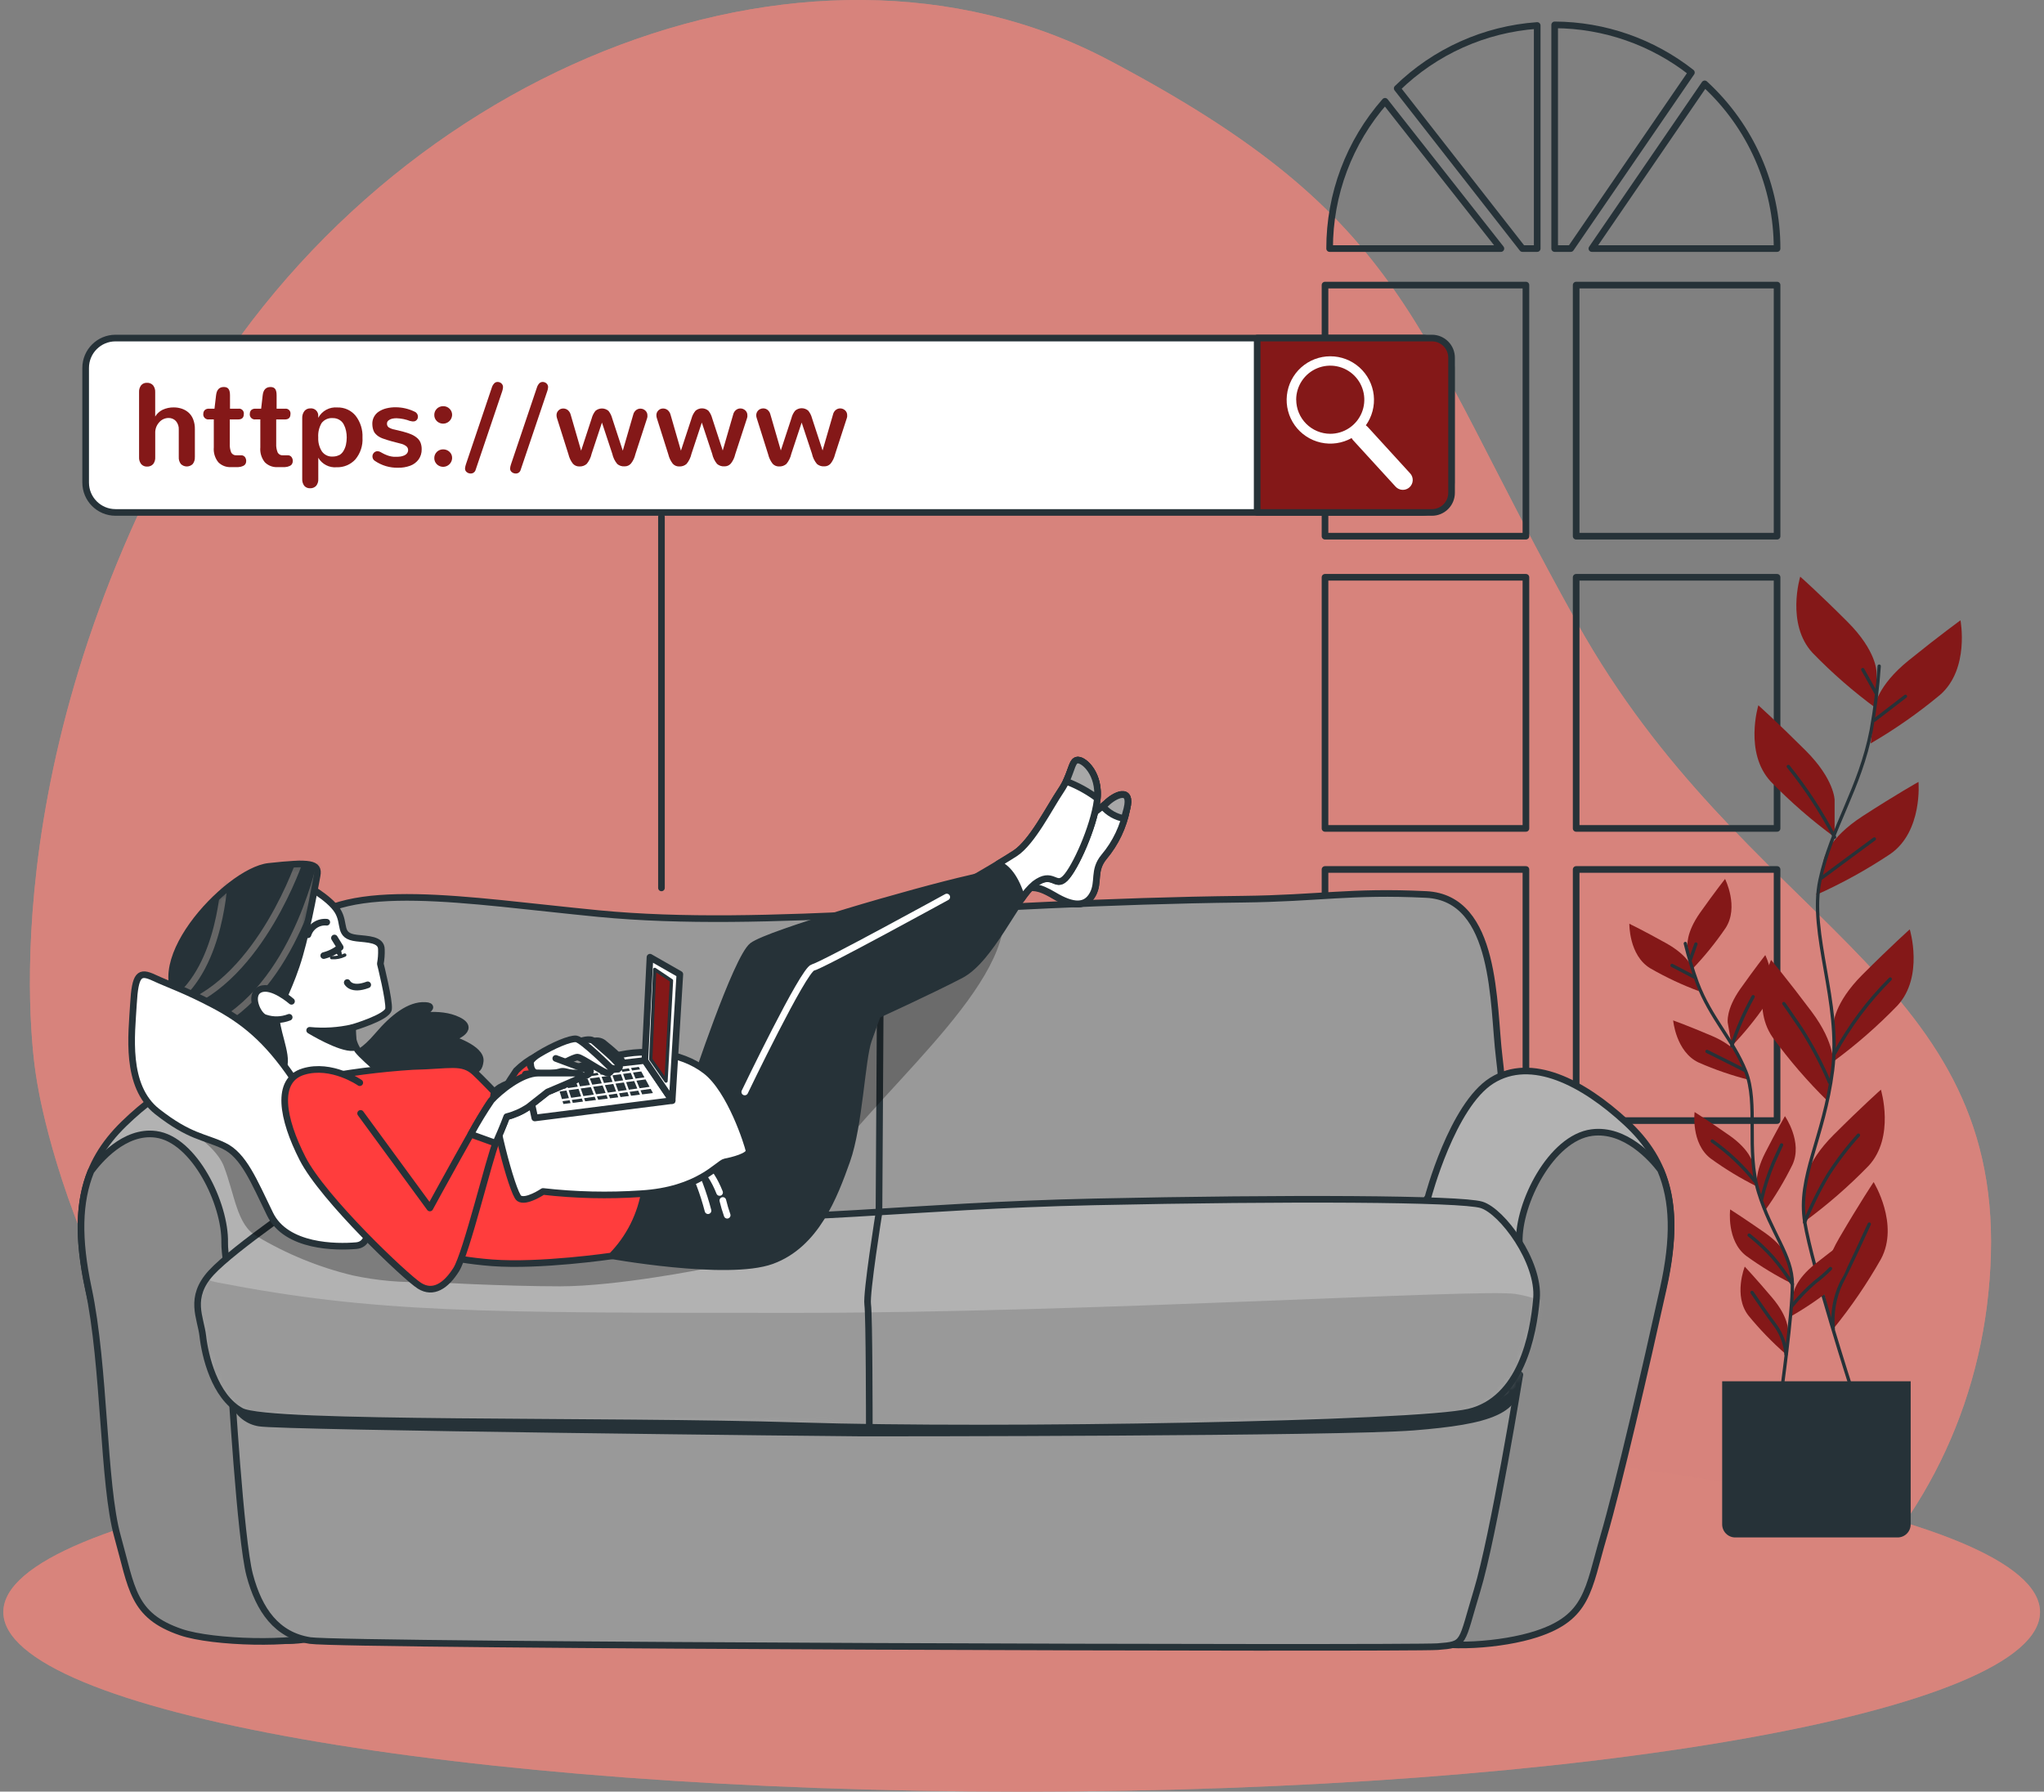 <svg width="308" height="270" viewBox="0 0 308 270" fill="none" xmlns="http://www.w3.org/2000/svg">
<rect x="0" y="0" width="308" height="270" fill="#808080" stroke="none"/>
<path d="M5.502 162.529C5.502 162.529 12.696 214.329 59.622 243.792C106.548 273.255 166.744 268.532 215.606 265.992C264.468 263.452 298.806 231.412 299.995 189.066C301.184 146.72 262.817 138.94 237.668 93.922C212.519 48.904 212.657 33.095 167.001 9.02C121.345 -15.055 56.674 10.895 27.076 65.069C-2.522 119.243 5.502 162.529 5.502 162.529Z" fill="#D8847C"/>
<path opacity="0.7" d="M5.502 162.529C5.502 162.529 12.696 214.329 59.622 243.792C106.548 273.255 166.744 268.532 215.606 265.992C264.468 263.452 298.806 231.412 299.995 189.066C301.184 146.72 262.817 138.94 237.668 93.922C212.519 48.904 212.657 33.095 167.001 9.02C121.345 -15.055 56.674 10.895 27.076 65.069C-2.522 119.243 5.502 162.529 5.502 162.529Z" fill="#D8847C"/>
<path d="M208.7 15.266C203.309 21.401 200.342 29.292 200.355 37.459H226.161L208.7 15.266Z" stroke="#263238" stroke-linecap="round" stroke-linejoin="round"/>
<path d="M256.872 12.64L239.872 37.459H267.778C267.782 32.792 266.814 28.175 264.936 23.902C263.059 19.629 260.312 15.794 256.872 12.64Z" stroke="#263238" stroke-linecap="round" stroke-linejoin="round"/>
<path d="M210.538 13.317L229.408 37.459H231.633V3.84C223.701 4.402 216.226 7.76 210.539 13.317H210.538Z" stroke="#263238" stroke-linecap="round" stroke-linejoin="round"/>
<path d="M229.934 131.029H199.659V168.873H229.934V131.029Z" stroke="#263238" stroke-linecap="round" stroke-linejoin="round"/>
<path d="M234.265 3.748V37.459H236.685L254.87 10.929C248.993 6.307 241.741 3.78 234.265 3.748Z" stroke="#263238" stroke-linecap="round" stroke-linejoin="round"/>
<path d="M267.778 42.961H237.503V80.805H267.778V42.961Z" stroke="#263238" stroke-linecap="round" stroke-linejoin="round"/>
<path d="M229.934 86.998H199.659V124.842H229.934V86.998Z" stroke="#263238" stroke-linecap="round" stroke-linejoin="round"/>
<path d="M267.778 86.998H237.503V124.842H267.778V86.998Z" stroke="#263238" stroke-linecap="round" stroke-linejoin="round"/>
<path d="M267.778 131.029H237.503V168.873H267.778V131.029Z" stroke="#263238" stroke-linecap="round" stroke-linejoin="round"/>
<path d="M229.934 42.961H199.659V80.805H229.934V42.961Z" stroke="#263238" stroke-linecap="round" stroke-linejoin="round"/>
<path d="M153.95 269.999C238.698 269.999 307.4 257.882 307.4 242.936C307.4 227.99 238.698 215.873 153.95 215.873C69.202 215.873 0.5 227.99 0.5 242.936C0.5 257.882 69.202 269.999 153.95 269.999Z" fill="#D8847C"/>
<path opacity="0.5" d="M153.95 269.999C238.698 269.999 307.4 257.882 307.4 242.936C307.4 227.99 238.698 215.873 153.95 215.873C69.202 215.873 0.5 227.99 0.5 242.936C0.5 257.882 69.202 269.999 153.95 269.999Z" fill="#D8847C"/>
<path d="M282.751 101.175C282.751 101.175 282.751 98.075 278.407 93.725C274.063 89.375 271.266 86.9 271.266 86.9C271.266 86.9 269.088 94.041 273.129 98.391C276.096 101.45 279.315 104.255 282.751 106.776V101.175Z" fill="#841818"/>
<path d="M276.448 120.571C276.448 120.571 276.448 117.465 272.098 113.121C267.748 108.777 264.957 106.289 264.957 106.289C264.957 106.289 262.785 113.43 266.82 117.774C269.788 120.835 273.009 123.64 276.448 126.159V120.571Z" fill="#841818"/>
<path d="M282.508 106.467C282.508 106.467 282.83 103.38 287.615 99.517C292.4 95.654 295.415 93.482 295.415 93.482C295.415 93.482 296.815 100.814 292.348 104.71C289.071 107.436 285.573 109.884 281.89 112.029L282.508 106.467Z" fill="#841818"/>
<path d="M274.86 129.371C274.86 129.371 275.518 126.33 280.671 122.993C285.824 119.656 289.089 117.833 289.089 117.833C289.089 117.833 289.747 125.277 284.864 128.679C281.314 131.049 277.571 133.116 273.675 134.859L274.86 129.37V129.371Z" fill="#841818"/>
<path d="M276.288 154.335C276.288 154.335 276.288 151.235 280.638 146.885C284.988 142.535 287.772 140.053 287.772 140.053C287.772 140.053 289.944 147.194 285.909 151.544C282.942 154.611 279.724 157.425 276.287 159.955L276.288 154.335Z" fill="#841818"/>
<path d="M276.216 160.429C276.216 160.429 276.657 157.355 272.971 152.439C269.285 147.523 266.876 144.66 266.876 144.66C266.876 144.66 263.71 151.419 267.087 156.296C269.592 159.746 272.381 162.98 275.426 165.964L276.216 160.429Z" fill="#841818"/>
<path d="M271.931 178.496C271.931 178.496 271.931 175.389 276.275 171.046C280.619 166.703 283.423 164.214 283.423 164.214C283.423 164.214 285.595 171.355 281.56 175.699C278.59 178.758 275.369 181.563 271.931 184.084V178.496Z" fill="#841818"/>
<path d="M274.833 194.871C274.833 194.871 274.05 191.871 277.15 186.558C280.25 181.245 282.33 178.14 282.33 178.14C282.33 178.14 286.24 184.504 283.436 189.73C281.338 193.434 278.934 196.957 276.249 200.261L274.834 194.871H274.833Z" fill="#841818"/>
<path d="M283.165 100.386C282.943 103.617 282.545 106.833 281.974 110.021C280.256 118.9 275.958 124.632 274.241 132.649C272.524 140.666 277.459 150.998 276.141 161.299C274.823 171.6 270.81 177.332 271.955 184.199C273.1 191.066 279.116 209.69 279.116 209.69" stroke="#263238" stroke-width="0.5" stroke-linecap="round" stroke-linejoin="round"/>
<path d="M282.435 108.534L287.121 104.934" stroke="#263238" stroke-width="0.5" stroke-linecap="round" stroke-linejoin="round"/>
<path d="M282.652 104.394L280.691 100.906" stroke="#263238" stroke-width="0.5" stroke-linecap="round" stroke-linejoin="round"/>
<path d="M274.485 132.313C274.485 132.313 278.434 129.371 282.436 126.429" stroke="#263238" stroke-width="0.5" stroke-linecap="round" stroke-linejoin="round"/>
<path d="M276.446 126.16C274.48 122.385 272.143 118.816 269.47 115.504" stroke="#263238" stroke-width="0.5" stroke-linecap="round" stroke-linejoin="round"/>
<path d="M276.446 158.758C278.684 154.632 281.508 150.852 284.831 147.536" stroke="#263238" stroke-width="0.5" stroke-linecap="round" stroke-linejoin="round"/>
<path d="M275.682 163.115C274.491 160.314 273.069 157.618 271.43 155.053C269.146 151.677 268.797 151.236 268.797 151.236" stroke="#263238" stroke-width="0.5" stroke-linecap="round" stroke-linejoin="round"/>
<path d="M271.931 184.202C272.927 181.738 274.108 179.353 275.465 177.068C276.823 174.946 278.352 172.939 280.039 171.068" stroke="#263238" stroke-width="0.5" stroke-linecap="round" stroke-linejoin="round"/>
<path d="M276.248 200.285C276.018 197.928 276.425 195.553 277.426 193.407C279.058 190.248 280.908 186.107 281.671 184.469" stroke="#263238" stroke-width="0.5" stroke-linecap="round" stroke-linejoin="round"/>
<path d="M254.286 142.659C254.286 142.659 253.95 140.685 256.201 137.512C258.452 134.339 259.939 132.457 259.939 132.457C259.939 132.457 262.078 136.696 260.018 139.857C258.49 142.1 256.775 144.209 254.891 146.162L254.286 142.659Z" fill="#841818"/>
<path d="M260.347 154.139C260.347 154.139 260.011 152.165 262.262 148.992C264.513 145.819 266 143.931 266 143.931C266 143.931 268.139 148.176 266.079 151.342C264.547 153.58 262.832 155.687 260.952 157.642L260.347 154.142V154.139Z" fill="#841818"/>
<path d="M255.029 145.95C255.029 145.95 254.489 144.05 251.08 142.15C247.671 140.25 245.519 139.208 245.519 139.208C245.519 139.208 245.433 143.96 248.658 145.915C251.007 147.271 253.467 148.427 256.01 149.37L255.029 145.95Z" fill="#841818"/>
<path d="M262.296 159.481C262.296 159.481 261.559 157.645 257.959 156.111C254.359 154.577 252.121 153.775 252.121 153.775C252.121 153.775 252.536 158.507 255.952 160.12C258.432 161.21 260.999 162.09 263.626 162.753L262.296 159.481Z" fill="#841818"/>
<path d="M264.112 175.298C264.112 175.298 263.77 173.324 260.571 171.092C257.372 168.86 255.352 167.584 255.352 167.584C255.352 167.584 254.766 172.296 257.767 174.584C259.962 176.18 262.287 177.589 264.717 178.796L264.112 175.298Z" fill="#841818"/>
<path d="M264.816 179.108C264.816 179.108 264.204 177.226 265.981 173.744C267.758 170.262 268.962 168.202 268.962 168.202C268.962 168.202 271.68 172.102 270.094 175.527C268.898 177.961 267.501 180.29 265.915 182.49L264.815 179.107L264.816 179.108Z" fill="#841818"/>
<path d="M270.273 194.838C270.273 194.838 270.497 192.864 273.564 190.438C276.631 188.012 278.573 186.638 278.573 186.638C278.573 186.638 279.429 191.311 276.559 193.766C274.46 195.486 272.221 197.027 269.865 198.373L270.273 194.832V194.838Z" fill="#841818"/>
<path d="M269.463 189.968C269.463 189.968 269.127 187.994 265.929 185.768C262.731 183.542 260.71 182.26 260.71 182.26C260.71 182.26 260.124 186.972 263.125 189.26C265.319 190.854 267.642 192.262 270.069 193.472L269.463 189.968Z" fill="#841818"/>
<path d="M269.424 200.551C269.424 200.551 269.589 198.577 267.068 195.595C264.547 192.613 262.908 190.876 262.908 190.876C262.908 190.876 261.144 195.292 263.467 198.261C265.186 200.361 267.077 202.313 269.121 204.099L269.424 200.551Z" fill="#841818"/>
<path d="M253.95 142.185C254.441 144.191 255.042 146.168 255.75 148.108C257.79 153.485 261.107 156.608 263.056 161.455C265.005 166.302 263.056 173.302 264.978 179.627C266.9 185.952 270.059 189.098 270.085 193.534C270.111 197.97 268.367 210.297 268.367 210.297" stroke="#263238" stroke-width="0.5" stroke-linecap="round" stroke-linejoin="round"/>
<path d="M255.28 147.233L251.956 145.489" stroke="#263238" stroke-width="0.5" stroke-linecap="round" stroke-linejoin="round"/>
<path d="M254.694 144.666L255.55 142.264" stroke="#263238" stroke-width="0.5" stroke-linecap="round" stroke-linejoin="round"/>
<path d="M262.848 161.272C262.848 161.272 260.071 159.857 257.221 158.448" stroke="#263238" stroke-width="0.5" stroke-linecap="round" stroke-linejoin="round"/>
<path d="M260.953 157.639C261.77 155.057 262.848 152.565 264.171 150.202" stroke="#263238" stroke-width="0.5" stroke-linecap="round" stroke-linejoin="round"/>
<path d="M264.494 178.084C262.64 175.739 260.457 173.676 258.011 171.957" stroke="#263238" stroke-width="0.5" stroke-linecap="round" stroke-linejoin="round"/>
<path d="M265.442 180.734C265.883 178.847 266.482 176.999 267.232 175.212C268.298 172.849 268.456 172.54 268.456 172.54" stroke="#263238" stroke-width="0.5" stroke-linecap="round" stroke-linejoin="round"/>
<path d="M269.93 196.911C271.01 195.57 272.209 194.327 273.51 193.199C274.338 192.588 275.115 191.91 275.833 191.172" stroke="#263238" stroke-width="0.5" stroke-linecap="round" stroke-linejoin="round"/>
<path d="M270.081 193.517C269.193 192.077 268.194 190.708 267.093 189.423C266.012 188.231 264.834 187.13 263.572 186.132" stroke="#263238" stroke-width="0.5" stroke-linecap="round" stroke-linejoin="round"/>
<path d="M269.121 204.098C269.007 202.596 268.495 201.151 267.637 199.912C266.268 198.112 264.655 195.712 264.004 194.772" stroke="#263238" stroke-width="0.5" stroke-linecap="round" stroke-linejoin="round"/>
<path d="M259.472 208.159H287.911V229.72C287.911 229.979 287.86 230.236 287.761 230.476C287.662 230.716 287.517 230.933 287.333 231.117C287.15 231.3 286.932 231.446 286.692 231.545C286.452 231.644 286.195 231.694 285.936 231.694H261.479C261.22 231.694 260.963 231.643 260.723 231.544C260.484 231.445 260.266 231.3 260.083 231.116C259.899 230.933 259.754 230.715 259.655 230.476C259.556 230.236 259.505 229.979 259.505 229.72V208.159H259.472Z" fill="#263238"/>
<path d="M224.622 185.828C224.622 185.828 228.071 177.2 225.905 159.298C224.938 151.453 225.629 135.328 214.894 134.798C203.442 134.245 198.763 135.377 187.251 135.509C145.851 135.976 115.4 140.116 90.151 137.674C69.86 135.7 52.351 132.501 45.14 139.714C37.929 146.927 38.558 162.302 39.217 165.277C39.876 168.252 44.548 188.648 44.548 188.648L223.567 187.838L224.622 185.828Z" fill="#999999" stroke="#263238" stroke-linecap="round" stroke-linejoin="round"/>
<path d="M46.887 180.673C46.887 180.673 43.438 166.852 37.787 163.107C32.136 159.362 24.769 163.416 18.654 169.379C12.539 175.342 10.796 182.397 13.316 194.179C15.836 205.961 23.188 223.349 25.393 231.194C27.598 239.039 27.585 243.113 34.956 245.621C42.327 248.129 49.389 248.287 53.937 242.014C58.485 235.741 57.228 206.881 53.621 196.061C50.014 185.241 46.881 180.673 46.881 180.673H46.887Z" fill="#B2B2B2" stroke="#263238" stroke-linecap="round" stroke-linejoin="round"/>
<path d="M46.229 241.527C43.109 235.564 33.724 193.06 33.856 187.262C33.988 181.464 29.308 171.729 23.51 170.946C18.725 170.288 14.901 174.895 13.703 176.501C11.834 181.108 11.729 186.683 13.315 194.159C15.823 205.92 15.507 223.697 17.705 231.536C19.903 239.375 19.905 243.455 27.268 245.969C32.119 247.614 44.525 247.884 48.474 246.338C47.835 244.686 47.085 243.078 46.229 241.527Z" fill="#8A8A8A" stroke="#263238" stroke-linecap="round" stroke-linejoin="round"/>
<path d="M215.185 180.41C215.185 180.41 218.831 166.589 224.794 162.844C230.757 159.099 238.543 163.153 244.999 169.116C251.455 175.079 253.285 182.134 250.633 193.896C247.981 205.658 240.195 223.064 237.874 230.911C235.553 238.758 235.557 242.83 227.774 245.338C219.991 247.846 212.531 247.971 207.726 241.731C202.921 235.491 204.251 206.599 208.062 195.778C211.873 184.957 215.183 180.41 215.183 180.41H215.185Z" fill="#B2B2B2" stroke="#263238" stroke-linecap="round" stroke-linejoin="round"/>
<path d="M215.849 242.133C219.14 236.098 229.098 193.074 228.933 187.196C228.768 181.318 233.733 171.479 239.865 170.683C244.92 170.025 248.954 174.632 250.218 176.304C252.193 180.964 252.318 186.611 250.633 194.18C248 206.093 243.933 223.718 241.61 231.656C239.287 239.594 239.293 243.72 231.51 246.256C226.39 247.928 217.689 248.566 213.496 247C214.164 245.324 214.951 243.698 215.849 242.133Z" fill="#8A8A8A" stroke="#263238" stroke-linecap="round" stroke-linejoin="round"/>
<path d="M229.012 207.158C229.012 207.158 225.063 231.51 222.582 239.665C220.101 247.82 220.858 247.82 216.626 248.149C212.394 248.478 51.738 248.011 46.726 247.228C41.714 246.445 39.039 242.68 37.626 237.356C36.213 232.032 34.802 207.824 34.802 207.824L222.279 207.166H229.019L229.012 207.158Z" fill="#999999" stroke="#263238" stroke-linecap="round" stroke-linejoin="round"/>
<path d="M34.81 211.66C35.17 212.525 35.746 213.282 36.484 213.858C37.222 214.435 38.096 214.811 39.022 214.951C42.313 215.556 127.255 216.458 129.966 216.458C132.677 216.458 201.936 216.458 213.078 215.558C224.22 214.658 229.894 213.176 229.012 207.14C228.13 201.104 228.439 205.922 228.439 205.922L32.967 208.33L34.81 211.66Z" fill="#263238"/>
<path d="M47.348 179.89C47.348 179.89 35.271 188.045 31.822 191.809C28.373 195.573 30.249 198.549 30.565 201.372C30.881 204.195 32.289 210.472 36.365 212.666C40.441 214.86 91.097 213.923 120.609 214.866C150.121 215.809 213.509 214.682 221.353 212.799C229.197 210.916 231.061 201.199 231.528 195.687C231.995 190.175 226.368 182.524 223.235 181.569C220.102 180.614 194.013 180.496 164.995 181.121C135.977 181.746 122.656 184.307 89.563 183.648C56.47 182.989 54.877 178.475 47.348 179.89Z" fill="#B2B2B2"/>
<mask id="mask0_3_726" style="mask-type:luminance" maskUnits="userSpaceOnUse" x="29" y="179" width="203" height="37">
<path d="M47.348 179.891C47.348 179.891 35.271 188.046 31.822 191.81C28.373 195.574 30.249 198.55 30.565 201.373C30.881 204.196 32.289 210.473 36.365 212.667C40.441 214.861 91.097 213.924 120.609 214.867C150.121 215.81 213.509 214.683 221.353 212.8C229.197 210.917 231.061 201.2 231.528 195.688C231.995 190.176 226.368 182.525 223.235 181.57C220.102 180.615 194.013 180.497 164.995 181.122C135.977 181.747 122.656 184.308 89.563 183.649C56.47 182.99 54.877 178.476 47.348 179.891Z" fill="white"/>
</mask>
<g mask="url(#mask0_3_726)">
<path d="M30.564 201.37C30.88 204.194 32.288 210.47 36.364 212.664C40.44 214.858 91.096 213.921 120.608 214.864C150.12 215.807 213.508 214.68 221.352 212.797C229.196 210.914 233.896 203.392 234.37 197.903C234.417 197.075 234.324 196.245 234.094 195.448C232.988 196.554 230.856 195.356 228.342 194.994C222.754 194.194 163.954 197.85 119.942 197.85C72.16 197.85 56.588 197.85 32.942 193.302C29.421 192.644 31.842 191.808 31.842 191.808C28.36 195.573 30.242 198.548 30.559 201.371L30.564 201.37Z" fill="#999999"/>
</g>
<path d="M47.348 179.89C47.348 179.89 35.271 188.045 31.822 191.809C28.373 195.573 30.249 198.549 30.565 201.372C30.881 204.195 32.289 210.472 36.365 212.666C40.441 214.86 91.097 213.923 120.609 214.866C150.121 215.809 213.509 214.682 221.353 212.799C229.197 210.916 231.061 201.199 231.528 195.687C231.995 190.175 226.368 182.524 223.235 181.569C220.102 180.614 194.013 180.496 164.995 181.121C135.977 181.746 122.656 184.307 89.563 183.648C56.47 182.989 54.877 178.475 47.348 179.89Z" stroke="#263238" stroke-linecap="round" stroke-linejoin="round"/>
<path d="M132.717 138.328L132.447 182.767C132.447 182.767 130.505 194.91 130.747 196.588C130.989 198.266 130.99 214.799 130.99 214.799" stroke="#263238" stroke-linecap="round" stroke-linejoin="round"/>
<path d="M53.686 158.757C53.686 158.757 54.739 158.625 56.977 155.993C59.215 153.361 61.716 151.386 64.077 151.524C66.438 151.662 62.103 153.367 62.103 153.367C62.103 153.367 66.177 152.314 69.073 153.762C71.969 155.21 67.888 156.52 67.888 156.52C67.888 156.52 72.62 157.968 72.357 159.942C72.094 161.916 71.172 161.39 65.519 161.39C59.866 161.39 56.963 162.831 54.607 162.048C52.251 161.265 50.659 160.997 53.686 158.757Z" fill="#263238" stroke="#263238" stroke-linecap="round" stroke-linejoin="round"/>
<path d="M45.808 133.234C45.808 133.234 49.625 135.248 50.869 137.262C52.113 139.276 50.869 141.04 53.745 141.369C55.351 141.56 57.47 141.527 57.47 143.069C57.496 143.797 57.444 144.525 57.312 145.241C57.312 145.241 58.712 150.822 58.549 152.066C58.386 153.31 53.126 154.857 53.126 154.857C52.962 156.05 53.239 157.262 53.903 158.266C54.989 159.666 60.103 163.847 60.879 164.466C61.655 165.085 45.84 166.947 45.84 166.947C45.84 166.947 42.279 159.503 37.468 156.871C32.657 154.239 30.334 154.39 30.182 151.757C30.03 149.124 34.519 139.509 38.705 136.402C42.891 133.295 45.808 133.234 45.808 133.234Z" fill="white" stroke="#263238" stroke-linecap="round" stroke-linejoin="round"/>
<path d="M51.257 142.948C51.024 143.069 50.785 143.176 50.54 143.27C50.546 143.316 50.559 143.36 50.579 143.402C50.796 143.935 51.138 144.302 51.349 144.218C51.56 144.134 51.549 143.632 51.349 143.099C51.322 143.046 51.291 142.996 51.257 142.948Z" fill="#263238"/>
<path d="M49.974 144.317C50.654 144.361 51.335 144.227 51.948 143.929Z" fill="white"/>
<path d="M49.974 144.317C50.654 144.361 51.335 144.227 51.948 143.929" stroke="#263238" stroke-width="0.5" stroke-linecap="round" stroke-linejoin="round"/>
<path d="M53.124 154.861C51.005 155.342 48.823 155.479 46.661 155.269C46.661 155.269 51.229 158.069 53.243 157.869L53.124 154.861Z" fill="#263238" stroke="#263238" stroke-linecap="round" stroke-linejoin="round"/>
<path d="M50.395 141.355L51.264 142.763C50.537 143.353 49.691 143.777 48.783 144.007" fill="white"/>
<path d="M50.395 141.355L51.264 142.763C50.537 143.353 49.691 143.777 48.783 144.007" stroke="#263238" stroke-linecap="round" stroke-linejoin="round"/>
<path d="M52.324 148.069C52.324 148.069 52.924 149.352 55.411 148.411Z" fill="white"/>
<path d="M52.324 148.069C52.324 148.069 52.924 149.352 55.411 148.411" stroke="#263238" stroke-linecap="round" stroke-linejoin="round"/>
<path d="M49.237 138.979C48.62 138.918 48 139.073 47.484 139.417C46.968 139.762 46.587 140.274 46.407 140.868" fill="white"/>
<path d="M49.237 138.979C48.62 138.918 48 139.073 47.484 139.417C46.968 139.762 46.587 140.274 46.407 140.868" stroke="#263238" stroke-linecap="round" stroke-linejoin="round"/>
<path d="M47.783 131.95C47.783 131.95 46.467 139.407 45.15 143.95C43.833 148.493 42.15 151.236 41.721 152.95C41.292 154.664 43.432 158.95 42.748 160.75C42.064 162.55 41.432 159.894 37.483 157.663C33.534 155.432 30.283 153.293 28.394 152.003C20.147 146.376 34.194 131.258 40.484 130.567C46.774 129.876 48.126 130.061 47.783 131.95Z" fill="#263238"/>
<mask id="mask1_3_726" style="mask-type:luminance" maskUnits="userSpaceOnUse" x="25" y="130" width="23" height="32">
<path d="M47.783 131.95C47.783 131.95 46.467 139.407 45.15 143.95C43.833 148.493 42.15 151.236 41.721 152.95C41.292 154.664 43.432 158.95 42.748 160.75C42.064 162.55 41.432 159.894 37.483 157.663C33.534 155.432 30.283 153.293 28.394 152.003C20.147 146.376 34.194 131.258 40.484 130.567C46.774 129.876 48.126 130.061 47.783 131.95Z" fill="white"/>
</mask>
<g mask="url(#mask1_3_726)">
<path d="M48.158 130.41C48.158 130.41 43.858 150.49 30.328 155.42" stroke="#666666" stroke-linecap="round" stroke-linejoin="round"/>
<path d="M45.289 129.383C45.289 129.383 39.365 147.417 27.255 151.721" stroke="#666666" stroke-linecap="round" stroke-linejoin="round"/>
<path d="M33.81 132.457C33.81 132.457 33.402 145.574 26.228 150.885" stroke="#666666" stroke-linecap="round" stroke-linejoin="round"/>
</g>
<path d="M47.783 131.95C47.783 131.95 46.467 139.407 45.15 143.95C43.833 148.493 42.15 151.236 41.721 152.95C41.292 154.664 43.432 158.95 42.748 160.75C42.064 162.55 41.432 159.894 37.483 157.663C33.534 155.432 30.283 153.293 28.394 152.003C20.147 146.376 34.194 131.258 40.484 130.567C46.774 129.876 48.126 130.061 47.783 131.95Z" stroke="#263238" stroke-linecap="round" stroke-linejoin="round"/>
<path d="M43.926 150.899C43.926 150.899 41.01 148.326 39.207 149.099C37.404 149.872 38.865 153.134 39.977 153.39C41.149 153.788 42.425 153.758 43.577 153.304" fill="white"/>
<path d="M43.926 150.899C43.926 150.899 41.01 148.326 39.207 149.099C37.404 149.872 38.865 153.134 39.977 153.39C41.149 153.788 42.425 153.758 43.577 153.304" stroke="#263238" stroke-linecap="round" stroke-linejoin="round"/>
<path opacity="0.3" d="M23.727 167.53C23.727 167.53 32.079 171.472 33.727 175.75C35.375 180.028 35.701 184.635 38.663 186.281C43.162 188.976 48.044 190.973 53.142 192.204C56.817 192.993 60.575 193.324 64.331 193.191C64.331 193.191 75.849 193.849 84.405 193.849C92.961 193.849 106.124 191.216 106.124 191.216C106.124 191.216 115.667 192.203 121.591 180.356C127.515 168.509 149.563 152.056 151.208 139.55C151.208 139.55 124.553 152.384 120.608 157.978C116.663 163.572 90.008 178.052 76.182 178.052C62.356 178.052 46.236 167.521 37.351 161.598C28.466 155.675 23.28 161.62 23.727 167.53Z" fill="black"/>
<path d="M53.567 179.239C53.567 179.239 48.167 168.432 44.182 162.515C40.197 156.598 36.593 153.768 32.217 151.458C27.841 149.148 25.405 148.371 23.194 147.338C20.983 146.305 20.364 146.825 20.107 151.326C19.85 155.827 18.791 163.673 23.707 167.526C28.623 171.379 30.782 171.258 33.744 172.673C36.706 174.088 38.244 177.938 40.688 182.96C43.132 187.982 50.718 187.975 53.68 187.718C56.642 187.461 55.371 182.195 53.567 179.239Z" fill="white" stroke="#263238" stroke-linecap="round" stroke-linejoin="round"/>
<path d="M104.628 163.588C104.628 163.588 110.973 144.383 113.375 142.527C115.777 140.671 137.714 134.287 146.132 132.378C154.55 130.469 165.508 122.262 166.713 121.058C167.918 119.854 170.662 118.485 169.8 121.914C169.285 124.579 168.103 127.07 166.364 129.154C164.646 131.247 165.706 132.925 164.653 134.814C163.6 136.703 161.737 136.696 158.822 134.985C155.907 133.274 154.709 133.267 151.279 135.841C147.849 138.415 141.499 144.588 134.641 146.641C131.658 147.607 128.623 148.409 125.552 149.041C125.552 149.041 122.465 163.619 118.352 169.964C114.239 176.309 112.692 179.224 106.005 178.026C99.318 176.828 102.234 166.535 102.576 165.521C102.918 164.507 104.628 163.588 104.628 163.588Z" fill="#263238" stroke="#263238" stroke-linecap="round" stroke-linejoin="round"/>
<path d="M164.652 134.781C165.679 132.892 164.652 131.174 166.363 129.121C168.114 127.045 169.298 124.551 169.799 121.881C170.661 118.412 167.91 119.828 166.712 121.025C161.941 124.927 156.674 128.181 151.048 130.7C151.915 131.87 152.615 133.154 153.128 134.517C155.267 133.28 156.504 133.55 158.821 134.917C161.736 136.663 163.625 136.663 164.652 134.781Z" fill="white" stroke="#263238" stroke-linecap="round" stroke-linejoin="round"/>
<path d="M166.712 121.058C166.541 121.224 166.361 121.38 166.172 121.525C167.003 122.494 168.146 123.143 169.404 123.361C169.536 122.913 169.667 122.433 169.799 121.913C170.652 118.491 167.91 119.86 166.712 121.058Z" fill="#A8A8A8" stroke="#263238" stroke-linecap="round" stroke-linejoin="round"/>
<path d="M91.596 189.138C91.596 189.138 109.603 192.429 116.29 190C122.977 187.571 125.721 180.22 127.61 174.908C129.499 169.596 129.841 159.645 130.868 156.73C131.895 153.815 132.237 152.959 132.237 152.959C132.237 152.959 140.137 149.352 144.742 146.959C149.347 144.566 153.142 135.296 155.891 133.236C158.64 131.176 158.978 133.894 160.498 132.38C162.018 130.866 164.783 124.66 165.298 120.717C165.813 116.774 163.449 114.543 162.422 114.543C161.395 114.543 161.566 116.603 159.849 119.15C158.132 121.697 155.564 126.864 152.991 128.581C150.418 130.298 138.242 137.321 133.615 139.895C128.988 142.469 122.979 143.844 119.892 149.155C116.805 154.466 111.665 165.609 110.974 166.82C110.447 167.706 109.876 168.565 109.263 169.393C107.41 170.119 105.521 170.747 103.603 171.275C100.003 172.308 95.703 171.795 93.658 173.848C91.613 175.901 91.598 189.137 91.598 189.137L91.596 189.138Z" fill="#263238" stroke="#263238" stroke-linecap="round" stroke-linejoin="round"/>
<path d="M112.223 164.562C112.223 164.562 121.069 146.134 122.49 145.804C123.911 145.474 142.663 135.182 142.663 135.182" stroke="white" stroke-linecap="round" stroke-linejoin="round"/>
<path d="M103.772 174.737C105.018 177.196 105.996 179.782 106.688 182.451" stroke="white" stroke-linecap="round" stroke-linejoin="round"/>
<path d="M105.141 175.251C105.141 175.251 106.859 175.764 108.432 179.707" stroke="white" stroke-linecap="round" stroke-linejoin="round"/>
<path d="M108.919 180.911C109.099 181.664 109.319 182.406 109.577 183.136" stroke="white" stroke-linecap="round" stroke-linejoin="round"/>
<path d="M162.42 114.542C161.393 114.542 161.564 116.602 159.847 119.149C158.13 121.696 155.562 126.863 152.989 128.58C152.469 128.922 151.561 129.48 150.409 130.18C151.725 130.746 153.042 132.194 153.996 135.393C154.524 134.576 155.167 133.84 155.905 133.208C158.65 131.148 158.992 133.866 160.512 132.352C162.032 130.838 164.797 124.632 165.312 120.689C165.827 116.746 163.447 114.542 162.42 114.542Z" fill="white" stroke="#263238" stroke-linecap="round" stroke-linejoin="round"/>
<path d="M162.417 114.542C161.588 114.542 161.535 115.858 160.653 117.742C162.338 118.374 163.925 119.243 165.365 120.322C165.674 116.63 163.41 114.543 162.416 114.543L162.417 114.542Z" fill="#A8A8A8" stroke="#263238" stroke-linecap="round" stroke-linejoin="round"/>
<path d="M80.822 159.132C79.704 159.71 78.681 160.455 77.788 161.342C76.6 163.095 75.501 164.907 74.497 166.772L78.183 170.642L80.849 161.342L82.231 160.328L80.822 159.132Z" fill="#FF3D3D" stroke="#263238" stroke-linecap="round" stroke-linejoin="round"/>
<path d="M47.394 162.647C52.276 161.678 57.216 161.034 62.183 160.719C67.837 160.594 69.647 159.819 71.575 161.619C73.503 163.419 78.65 168.951 79.552 169.853C80.454 170.755 96.664 168.953 96.664 168.953C96.664 168.953 98.204 172.81 97.177 179.247C96.6 183.034 94.845 186.543 92.162 189.277C92.162 189.277 81.348 190.857 74.155 190.304C60.386 189.251 55.305 184.282 51.83 180.037C48.355 175.792 45.571 166.637 45.466 164.965C45.361 163.293 47.394 162.655 47.394 162.655V162.647Z" fill="#FF3D3D" stroke="#263238" stroke-linecap="round" stroke-linejoin="round"/>
<path d="M81.823 162.04C81.823 162.04 75.136 162.902 74.445 164.785C73.754 166.668 77.19 179.877 78.223 180.585C79.256 181.293 81.823 179.552 81.823 179.552C86.719 180.11 91.655 180.224 96.572 179.894C105.319 179.381 108.228 175.287 109.261 175.094C110.294 174.901 113.032 174.232 112.861 173.376C112.69 172.52 110.116 164.287 106.345 161.376C102.574 158.465 96.745 157.776 91.425 159.494C88.27 160.507 85.065 161.357 81.823 162.04Z" fill="white" stroke="#263238" stroke-linecap="round" stroke-linejoin="round"/>
<path d="M79.164 161.87L80.586 168.478L101.286 165.859L97.173 159.817L79.164 161.87Z" fill="white" stroke="#263238" stroke-linecap="round" stroke-linejoin="round"/>
<path d="M90.648 162.279L91.017 163.214L92.3 163.036L91.951 162.101L90.648 162.279Z" fill="#263238"/>
<path d="M92.412 163.351L91.142 163.529L91.59 164.661L92.841 164.49L92.412 163.351Z" fill="#263238"/>
<path d="M84.673 165.628L85.726 165.483L85.357 164.338L84.324 164.483L84.673 165.628Z" fill="#263238"/>
<path d="M92.287 162.054L92.629 162.989L93.899 162.811L93.557 161.883L92.287 162.054Z" fill="#263238"/>
<path d="M85.265 163.008L85.581 163.975L87.062 163.764L86.726 162.81L85.265 163.008Z" fill="#263238"/>
<path d="M88.871 162.521L89.246 163.462L90.681 163.262L90.312 162.327L88.871 162.521Z" fill="#263238"/>
<path d="M87.061 162.761L87.39 163.715L88.91 163.504L88.535 162.556L87.061 162.761Z" fill="#263238"/>
<path d="M91.254 164.714L90.806 163.575L89.371 163.775L89.819 164.907L91.254 164.714Z" fill="#263238"/>
<path d="M93.288 164.76L93.499 165.326L94.763 165.168L94.546 164.582L93.288 164.76Z" fill="#263238"/>
<path d="M95.565 162.91L94.347 163.081L94.757 164.22L96.034 164.042L95.565 162.91Z" fill="#263238"/>
<path d="M92.748 163.305L93.169 164.444L94.433 164.266L94.012 163.127L92.748 163.305Z" fill="#263238"/>
<path d="M96.77 164.924L98.389 164.724L98.047 164.092L96.513 164.309L96.77 164.924Z" fill="#263238"/>
<path d="M86.166 165.754L86.311 166.202L87.845 166.011L87.68 165.544L86.166 165.754Z" fill="#263238"/>
<path d="M87.173 164.082L85.686 164.293L86.061 165.438L87.568 165.227L87.173 164.082Z" fill="#263238"/>
<path d="M89.036 163.825L87.502 164.036L87.902 165.181L89.482 164.957L89.036 163.825Z" fill="#263238"/>
<path d="M89.944 165.227L90.144 165.734L91.585 165.556L91.385 165.023L89.944 165.227Z" fill="#263238"/>
<path d="M93.781 161.522L94.913 161.364L94.755 160.995L93.643 161.153L93.781 161.522Z" fill="#263238"/>
<path d="M86.954 162.449L88.415 162.249L88.29 161.927L86.849 162.138L86.954 162.449Z" fill="#263238"/>
<path d="M90.523 161.963L91.833 161.785L91.701 161.436L90.385 161.627L90.523 161.963Z" fill="#263238"/>
<path d="M88.746 162.206L90.187 162.006L90.055 161.67L88.62 161.881L88.746 162.206Z" fill="#263238"/>
<path d="M85.16 162.693L86.615 162.493L86.51 162.184L85.062 162.395L85.16 162.693Z" fill="#263238"/>
<path d="M84.83 162.739L84.73 162.439L83.743 162.584L83.829 162.867L84.83 162.739Z" fill="#263238"/>
<path d="M85.976 166.24L85.831 165.799L84.765 165.95L84.897 166.371L85.976 166.24Z" fill="#263238"/>
<path d="M95.249 161.318L96.449 161.16L96.249 160.778L95.091 160.943L95.249 161.318Z" fill="#263238"/>
<path d="M84.225 164.167L85.252 164.022L84.936 163.054L83.929 163.192L84.225 164.167Z" fill="#263238"/>
<path d="M96.17 164.358L94.88 164.536L95.091 165.128L96.427 164.963L96.17 164.358Z" fill="#263238"/>
<path d="M92.169 161.738L93.446 161.567L93.314 161.205L92.037 161.389L92.169 161.738Z" fill="#263238"/>
<path d="M89.608 165.273L88.008 165.497L88.179 165.971L89.805 165.771L89.608 165.273Z" fill="#263238"/>
<path d="M92.959 164.806L91.715 164.977L91.926 165.517L93.163 165.366L92.959 164.806Z" fill="#263238"/>
<path d="M93.893 161.837L94.229 162.758L95.429 162.593L95.047 161.678L93.893 161.837Z" fill="#263238"/>
<path d="M97.277 162.667L95.901 162.858L96.375 163.997L97.882 163.786L97.277 162.667Z" fill="#263238"/>
<path d="M95.769 162.548L97.105 162.357L96.625 161.468L95.381 161.633L95.769 162.548Z" fill="#263238"/>
<path d="M101.284 165.858L102.442 146.824L97.942 144.251L97.172 159.816L101.284 165.858Z" fill="white" stroke="#263238" stroke-linecap="round" stroke-linejoin="round"/>
<path d="M98.658 146.088L98.058 159.626L100.358 162.917L101.181 147.779L98.658 146.088Z" fill="#841818" stroke="#263238" stroke-width="0.5" stroke-linecap="round" stroke-linejoin="round"/>
<path d="M89.477 156.914C89.758 156.829 90.056 156.822 90.341 156.892C90.626 156.963 90.887 157.108 91.096 157.314C91.996 158.031 93.933 159.637 93.689 160.039C93.445 160.441 93.123 160.439 92.636 159.96C92.149 159.481 89.477 156.914 89.477 156.914Z" fill="white" stroke="#263238" stroke-linecap="round" stroke-linejoin="round"/>
<path d="M87.45 156.918C87.45 156.918 88.924 156.365 89.477 156.918C90.03 157.471 93.623 160.327 93.347 160.867C93.071 161.407 92.61 160.959 92.031 160.959C91.452 160.959 87.45 156.918 87.45 156.918Z" fill="white" stroke="#263238" stroke-linecap="round" stroke-linejoin="round"/>
<path d="M80.09 160.885C80.09 160.885 79.083 160.148 81.196 158.858C83.309 157.568 85.896 156.458 86.817 156.558C87.738 156.658 92.082 160.981 92.082 160.981C92.132 161.124 92.124 161.281 92.058 161.418C91.993 161.555 91.876 161.661 91.733 161.712H91.713C91.16 161.896 87.659 159.312 87.02 159.312C86.381 159.312 84.256 160.628 83.611 160.786C82.966 160.944 81.472 162.076 80.09 160.878V160.885Z" fill="white" stroke="#263238" stroke-linecap="round" stroke-linejoin="round"/>
<path d="M83.745 159.501C83.745 159.501 88.622 161.344 88.898 161.344C89.174 161.344 88.806 162.081 87.977 162.173C87.148 162.265 85.127 161.159 84.39 161.515C83.305 161.793 82.178 161.867 81.066 161.732C79.966 161.699 79.966 160.416 79.966 160.416" fill="white"/>
<path d="M83.745 159.501C83.745 159.501 88.622 161.344 88.898 161.344C89.174 161.344 88.806 162.081 87.977 162.173C87.148 162.265 85.127 161.159 84.39 161.515C83.305 161.793 82.178 161.867 81.066 161.732C79.966 161.699 79.966 160.416 79.966 160.416" stroke="#263238" stroke-linecap="round" stroke-linejoin="round"/>
<path d="M54.213 163.16C54.213 163.16 49.968 160.198 45.723 161.488C41.478 162.778 42.511 168.563 45.598 174.605C48.685 180.647 61.157 192.481 63.217 193.771C65.277 195.061 67.205 193.771 68.746 191.329C70.287 188.887 73.761 174.349 74.794 172.029C75.827 169.709 76.334 168.304 76.334 168.304C77.478 168.014 78.565 167.535 79.552 166.889L82.507 164.572C82.507 164.572 87.114 162.644 87.522 162.387C87.93 162.13 87.397 161.729 86.864 161.729H81.112C78.539 161.729 75.189 164.559 74.037 165.843C72.885 167.127 64.777 182.043 64.777 182.043L54.338 167.787" fill="#FF3D3D"/>
<path d="M54.213 163.16C54.213 163.16 49.968 160.198 45.723 161.488C41.478 162.778 42.511 168.563 45.598 174.605C48.685 180.647 61.157 192.481 63.217 193.771C65.277 195.061 67.205 193.771 68.746 191.329C70.287 188.887 73.761 174.349 74.794 172.029C75.827 169.709 76.334 168.304 76.334 168.304C77.478 168.014 78.565 167.535 79.552 166.889L82.507 164.572C82.507 164.572 87.114 162.644 87.522 162.387C87.93 162.13 87.397 161.729 86.864 161.729H81.112C78.539 161.729 75.189 164.559 74.037 165.843C72.885 167.127 64.777 182.043 64.777 182.043L54.338 167.787" stroke="#263238" stroke-linecap="round" stroke-linejoin="round"/>
<path d="M82.507 164.562C82.507 164.562 87.114 162.634 87.522 162.377C87.93 162.12 87.397 161.719 86.864 161.719H81.117C78.544 161.719 75.194 164.549 74.042 165.832C72.921 167.477 71.886 169.179 70.942 170.932L74.7 172.288C74.74 172.183 74.779 172.088 74.818 172.005C75.845 169.688 76.358 168.28 76.358 168.28C77.502 167.99 78.589 167.511 79.576 166.865L82.507 164.562Z" fill="white" stroke="#263238" stroke-linecap="round" stroke-linejoin="round"/>
<path d="M214.192 50.945H17.406C14.921 50.945 12.906 52.96 12.906 55.445V72.725C12.906 75.21 14.921 77.225 17.406 77.225H214.192C216.677 77.225 218.692 75.21 218.692 72.725V55.445C218.692 52.96 216.677 50.945 214.192 50.945Z" fill="white" stroke="#263238" stroke-linecap="round" stroke-linejoin="round"/>
<path d="M189.437 50.945H215.767C216.156 50.944 216.542 51.021 216.901 51.169C217.261 51.318 217.587 51.536 217.863 51.811C218.138 52.087 218.356 52.413 218.505 52.773C218.653 53.133 218.73 53.518 218.729 53.907V74.264C218.73 74.653 218.653 75.038 218.505 75.398C218.356 75.758 218.138 76.085 217.863 76.36C217.587 76.635 217.261 76.853 216.901 77.002C216.542 77.15 216.156 77.227 215.767 77.226H189.437V50.945Z" fill="#841818" stroke="#263238" stroke-linecap="round" stroke-linejoin="round"/>
<path d="M29.36 68.873C29.386 69.251 29.274 69.625 29.044 69.926C28.806 70.163 28.485 70.296 28.149 70.296C27.813 70.296 27.492 70.163 27.254 69.926C27.024 69.625 26.912 69.251 26.938 68.873V64.766C26.971 64.287 26.815 63.815 26.504 63.45C26.363 63.299 26.191 63.181 26 63.101C25.81 63.022 25.605 62.983 25.398 62.989C25.129 62.99 24.863 63.049 24.618 63.163C24.374 63.276 24.157 63.442 23.983 63.647C23.576 64.096 23.363 64.687 23.391 65.292V68.892C23.417 69.27 23.305 69.644 23.075 69.945C22.958 70.069 22.816 70.167 22.658 70.23C22.5 70.294 22.33 70.323 22.16 70.314C21.995 70.322 21.83 70.292 21.678 70.228C21.525 70.165 21.389 70.068 21.278 69.945C21.046 69.645 20.931 69.27 20.956 68.892V59.099C20.933 58.727 21.043 58.358 21.265 58.059C21.374 57.934 21.51 57.835 21.663 57.771C21.816 57.707 21.982 57.679 22.147 57.69C22.317 57.679 22.488 57.707 22.646 57.771C22.805 57.835 22.947 57.933 23.062 58.059C23.291 58.355 23.406 58.725 23.385 59.099V62.772C23.653 62.332 24.041 61.978 24.504 61.752C25.036 61.505 25.618 61.383 26.204 61.397C26.616 61.397 27.025 61.465 27.415 61.597C27.784 61.722 28.123 61.919 28.415 62.176C28.727 62.459 28.968 62.814 29.115 63.209C29.293 63.684 29.378 64.189 29.365 64.696V68.875L29.36 68.873Z" fill="#841818"/>
<path d="M32.875 69.637C32.381 69.006 32.146 68.21 32.217 67.412V63.203H31.492C31.295 63.231 31.095 63.18 30.935 63.062C30.775 62.944 30.668 62.767 30.636 62.571C30.623 62.505 30.623 62.437 30.636 62.371C30.632 62.267 30.649 62.163 30.686 62.065C30.723 61.968 30.78 61.878 30.852 61.803C30.935 61.728 31.033 61.67 31.14 61.634C31.246 61.598 31.359 61.583 31.471 61.592H32.32L32.557 59.578C32.649 58.742 33.037 58.321 33.729 58.321C34.421 58.321 34.657 58.742 34.657 59.585V61.592H35.921C36.014 61.578 36.11 61.582 36.202 61.605C36.293 61.628 36.38 61.668 36.455 61.725C36.531 61.781 36.595 61.852 36.644 61.933C36.692 62.014 36.724 62.104 36.737 62.198C36.75 62.268 36.75 62.339 36.737 62.409C36.737 62.942 36.454 63.209 35.895 63.209H34.625V66.882C34.598 67.331 34.672 67.781 34.842 68.198C34.92 68.336 35.036 68.448 35.176 68.522C35.316 68.596 35.474 68.627 35.632 68.613H36.352C36.456 68.61 36.56 68.63 36.654 68.674C36.749 68.717 36.833 68.782 36.898 68.863C37.029 69.032 37.099 69.241 37.098 69.455C37.098 69.576 37.078 69.696 37.039 69.81C36.998 69.902 36.942 69.986 36.874 70.06C36.795 70.133 36.703 70.191 36.604 70.231C36.497 70.275 36.387 70.313 36.275 70.343C36.143 70.371 36.009 70.388 35.875 70.396H34.783C34.429 70.412 34.076 70.353 33.747 70.223C33.418 70.092 33.12 69.893 32.874 69.639L32.875 69.637Z" fill="#841818"/>
<path d="M39.884 69.637C39.39 69.006 39.155 68.21 39.226 67.412V63.203H38.501C38.304 63.231 38.104 63.18 37.944 63.062C37.784 62.944 37.677 62.767 37.645 62.571C37.632 62.505 37.632 62.437 37.645 62.371C37.637 62.164 37.709 61.961 37.845 61.805C37.934 61.726 38.039 61.667 38.152 61.63C38.265 61.594 38.385 61.582 38.503 61.594H39.352L39.582 59.58C39.674 58.744 40.069 58.323 40.76 58.323C41.451 58.323 41.681 58.744 41.681 59.587V61.594H42.951C43.044 61.58 43.14 61.584 43.231 61.607C43.323 61.63 43.41 61.67 43.485 61.727C43.561 61.783 43.625 61.854 43.674 61.935C43.722 62.016 43.754 62.106 43.767 62.2C43.78 62.27 43.78 62.341 43.767 62.411C43.767 62.944 43.484 63.211 42.925 63.211H41.621V66.884C41.596 67.334 41.673 67.784 41.845 68.2C41.923 68.338 42.039 68.45 42.179 68.524C42.319 68.597 42.477 68.629 42.635 68.615H43.366C43.472 68.608 43.577 68.627 43.674 68.671C43.77 68.714 43.855 68.781 43.919 68.865C44.05 69.034 44.12 69.243 44.119 69.457C44.121 69.579 44.098 69.699 44.053 69.812C44.017 69.905 43.963 69.99 43.895 70.062C43.816 70.135 43.724 70.193 43.625 70.233C43.518 70.277 43.408 70.315 43.296 70.345C43.164 70.373 43.031 70.39 42.896 70.398H41.799C41.444 70.414 41.09 70.355 40.761 70.225C40.43 70.094 40.132 69.895 39.884 69.641V69.637Z" fill="#841818"/>
<path d="M45.84 73.204C45.621 72.898 45.515 72.526 45.54 72.151V63.022C45.521 62.635 45.637 62.254 45.869 61.943C45.978 61.812 46.116 61.707 46.272 61.638C46.428 61.568 46.598 61.536 46.769 61.543C46.928 61.528 47.088 61.547 47.239 61.601C47.389 61.654 47.526 61.741 47.639 61.853C47.752 61.966 47.839 62.102 47.893 62.252C47.948 62.402 47.969 62.562 47.954 62.721V62.965C48.228 62.45 48.648 62.028 49.16 61.751C49.673 61.473 50.256 61.353 50.837 61.405C51.361 61.388 51.881 61.492 52.358 61.709C52.835 61.926 53.256 62.25 53.588 62.655C54.313 63.594 54.679 64.761 54.621 65.946C54.697 67.141 54.31 68.319 53.542 69.237C53.185 69.625 52.749 69.931 52.262 70.134C51.776 70.338 51.252 70.433 50.725 70.415C50.176 70.463 49.626 70.354 49.136 70.101C48.647 69.848 48.239 69.462 47.961 68.987V72.166C47.989 72.545 47.874 72.921 47.638 73.219C47.52 73.342 47.376 73.439 47.217 73.501C47.058 73.564 46.888 73.591 46.717 73.581C46.552 73.588 46.387 73.558 46.235 73.493C46.084 73.427 45.948 73.329 45.84 73.204ZM51.109 68.597C51.383 68.441 51.611 68.214 51.767 67.939C51.934 67.654 52.056 67.346 52.129 67.024C52.208 66.663 52.247 66.294 52.247 65.924C52.248 65.585 52.213 65.248 52.142 64.917C52.075 64.594 51.964 64.282 51.813 63.989C51.665 63.695 51.437 63.449 51.155 63.278C50.856 63.094 50.511 63.001 50.161 63.008C49.838 62.979 49.513 63.032 49.215 63.162C48.918 63.292 48.659 63.495 48.461 63.752C48.078 64.411 47.901 65.17 47.954 65.931C47.917 66.671 48.11 67.405 48.507 68.031C48.695 68.294 48.948 68.503 49.241 68.638C49.534 68.773 49.857 68.829 50.179 68.801C50.507 68.801 50.83 68.722 51.12 68.571L51.107 68.597H51.109Z" fill="#841818"/>
<path d="M56.2 69.13C56.148 69.021 56.121 68.902 56.121 68.781C56.122 68.682 56.14 68.584 56.174 68.491C56.213 68.4 56.266 68.315 56.332 68.241C56.398 68.163 56.482 68.102 56.576 68.063C56.67 68.018 56.772 67.996 56.876 67.997C57.043 67.998 57.207 68.043 57.35 68.129L57.508 68.221L57.708 68.326L57.908 68.431L58.152 68.536L58.402 68.636C58.496 68.674 58.593 68.704 58.692 68.728L59.001 68.794L59.35 68.84H59.721C59.941 68.841 60.161 68.826 60.379 68.794C60.569 68.759 60.754 68.704 60.932 68.629C61.097 68.558 61.24 68.444 61.347 68.3C61.449 68.153 61.502 67.978 61.498 67.8C61.495 67.692 61.468 67.585 61.419 67.489C61.37 67.392 61.301 67.307 61.215 67.241C60.964 67.05 60.674 66.918 60.366 66.853L59.05 66.511L58.287 66.287C58.087 66.228 57.872 66.155 57.629 66.063C57.439 65.99 57.256 65.9 57.083 65.793C56.932 65.7 56.793 65.59 56.668 65.464C56.537 65.347 56.43 65.206 56.352 65.049C56.273 64.885 56.214 64.713 56.174 64.536C56.127 64.32 56.103 64.099 56.102 63.878C56.094 63.51 56.181 63.146 56.354 62.821C56.526 62.496 56.78 62.221 57.089 62.022C57.43 61.801 57.806 61.639 58.201 61.542C58.67 61.425 59.153 61.369 59.636 61.377C60.617 61.38 61.584 61.605 62.466 62.035C62.618 62.095 62.748 62.2 62.839 62.334C62.931 62.469 62.979 62.629 62.979 62.792C62.98 62.977 62.912 63.155 62.788 63.292C62.724 63.363 62.646 63.419 62.559 63.457C62.471 63.494 62.376 63.512 62.281 63.509H62.103C62.04 63.498 61.978 63.48 61.919 63.456H61.827C61.165 63.199 60.464 63.055 59.754 63.028C59.533 63.027 59.312 63.049 59.096 63.094C58.895 63.141 58.706 63.23 58.543 63.357C58.471 63.41 58.413 63.48 58.373 63.56C58.333 63.64 58.312 63.728 58.313 63.818C58.304 63.926 58.321 64.035 58.363 64.135C58.406 64.235 58.472 64.323 58.556 64.391C58.827 64.563 59.129 64.68 59.445 64.733L60.761 65.055C61.17 65.159 61.571 65.292 61.961 65.455C62.273 65.584 62.563 65.76 62.823 65.975C63.065 66.171 63.252 66.424 63.369 66.712C63.489 67.029 63.547 67.367 63.54 67.706C63.554 68.256 63.39 68.796 63.073 69.246C62.752 69.675 62.313 70.002 61.809 70.187C61.227 70.398 60.611 70.5 59.992 70.487C58.748 70.519 57.526 70.16 56.497 69.46C56.367 69.382 56.262 69.268 56.197 69.131L56.2 69.13Z" fill="#841818"/>
<path d="M65.829 63.463C65.701 63.343 65.601 63.197 65.534 63.034C65.467 62.872 65.435 62.697 65.441 62.522C65.439 62.177 65.574 61.846 65.816 61.601C65.943 61.474 66.094 61.375 66.26 61.308C66.427 61.242 66.605 61.209 66.784 61.213C66.959 61.208 67.133 61.239 67.296 61.304C67.459 61.368 67.607 61.465 67.732 61.588C67.859 61.708 67.96 61.853 68.028 62.014C68.096 62.175 68.13 62.348 68.127 62.523C68.119 62.786 68.036 63.041 67.886 63.258C67.736 63.474 67.527 63.642 67.283 63.742C67.04 63.842 66.772 63.868 66.514 63.819C66.255 63.77 66.017 63.646 65.827 63.464L65.829 63.463ZM65.829 69.963C65.703 69.843 65.603 69.698 65.536 69.537C65.469 69.376 65.437 69.202 65.441 69.028C65.439 68.683 65.574 68.352 65.816 68.107C65.943 67.981 66.094 67.881 66.26 67.814C66.427 67.748 66.605 67.715 66.784 67.719C67.136 67.716 67.475 67.848 67.732 68.088C67.862 68.207 67.964 68.353 68.033 68.515C68.101 68.678 68.133 68.853 68.127 69.029C68.121 69.293 68.037 69.549 67.887 69.765C67.737 69.982 67.528 70.151 67.283 70.25C67.039 70.349 66.771 70.375 66.512 70.324C66.254 70.273 66.016 70.148 65.827 69.964L65.829 69.963Z" fill="#841818"/>
<path d="M70.33 71.15C70.245 71.085 70.177 71 70.132 70.902C70.088 70.805 70.067 70.698 70.073 70.591C70.094 70.383 70.138 70.177 70.205 69.979L74.105 58.422C74.171 58.189 74.29 57.975 74.454 57.797C74.517 57.722 74.596 57.662 74.684 57.621C74.773 57.581 74.869 57.56 74.967 57.56C75.183 57.556 75.392 57.634 75.553 57.777C75.635 57.85 75.7 57.94 75.742 58.042C75.785 58.143 75.803 58.253 75.797 58.363C75.784 58.563 75.744 58.76 75.679 58.949L71.673 70.799C71.628 70.965 71.528 71.111 71.389 71.212C71.251 71.314 71.082 71.365 70.91 71.358C70.699 71.357 70.494 71.284 70.33 71.15Z" fill="#841818"/>
<path d="M77.122 71.15C77.037 71.085 76.969 71 76.924 70.902C76.88 70.805 76.859 70.698 76.865 70.591C76.882 70.382 76.927 70.176 76.997 69.979L80.897 58.422C80.963 58.191 81.08 57.977 81.239 57.797C81.304 57.723 81.384 57.663 81.473 57.622C81.563 57.581 81.66 57.56 81.759 57.56C81.975 57.556 82.184 57.634 82.345 57.777C82.427 57.85 82.492 57.941 82.534 58.042C82.577 58.144 82.595 58.253 82.589 58.363C82.577 58.563 82.534 58.761 82.464 58.949L78.458 70.799C78.416 70.966 78.318 71.113 78.18 71.215C78.042 71.317 77.872 71.367 77.701 71.358C77.49 71.357 77.286 71.283 77.122 71.15Z" fill="#841818"/>
<path d="M93.002 69.913C92.638 69.473 92.385 68.951 92.265 68.393L90.705 63.681L89.145 68.393C89.022 68.95 88.769 69.471 88.408 69.913C88.1 70.183 87.698 70.32 87.289 70.295C87.107 70.299 86.926 70.263 86.759 70.191C86.592 70.118 86.443 70.01 86.322 69.874C86.007 69.465 85.782 68.994 85.664 68.492L83.92 62.983C83.881 62.853 83.861 62.718 83.861 62.583C83.857 62.388 83.91 62.196 84.012 62.03C84.107 61.877 84.241 61.753 84.4 61.668C84.549 61.596 84.712 61.559 84.877 61.559C85.042 61.559 85.205 61.596 85.354 61.668C85.501 61.737 85.629 61.84 85.729 61.968C85.853 62.112 85.941 62.283 85.986 62.468L87.566 67.918L89.159 63.054C89.264 62.642 89.455 62.256 89.718 61.922C89.993 61.687 90.343 61.557 90.705 61.557C91.067 61.557 91.417 61.687 91.692 61.922C91.956 62.256 92.146 62.642 92.251 63.054L93.844 67.918L95.424 62.468C95.487 62.208 95.635 61.976 95.845 61.81C96.031 61.66 96.264 61.579 96.503 61.58C96.776 61.58 97.04 61.684 97.24 61.87C97.344 61.964 97.427 62.08 97.482 62.21C97.536 62.339 97.562 62.48 97.556 62.62V62.82C97.55 62.889 97.535 62.956 97.51 63.02L95.733 68.476C95.622 68.981 95.397 69.453 95.075 69.858C94.956 69.995 94.808 70.104 94.642 70.177C94.476 70.25 94.295 70.285 94.114 70.279C93.71 70.311 93.31 70.18 93.002 69.917V69.913Z" fill="#841818"/>
<path d="M108.05 69.913C107.686 69.473 107.433 68.951 107.313 68.393L105.753 63.681L104.193 68.393C104.07 68.95 103.817 69.471 103.456 69.913C103.148 70.183 102.746 70.32 102.337 70.295C102.155 70.301 101.973 70.266 101.806 70.193C101.638 70.12 101.489 70.011 101.369 69.874C101.054 69.465 100.83 68.994 100.711 68.492L98.967 62.983C98.928 62.853 98.908 62.718 98.908 62.583C98.904 62.388 98.957 62.196 99.059 62.03C99.154 61.877 99.288 61.753 99.447 61.668C99.596 61.596 99.759 61.559 99.924 61.559C100.089 61.559 100.252 61.596 100.401 61.668C100.548 61.737 100.676 61.84 100.776 61.968C100.9 62.112 100.988 62.283 101.033 62.468L102.606 67.918L104.206 63.054C104.317 62.628 104.522 62.233 104.806 61.896C105.077 61.666 105.421 61.539 105.777 61.539C106.133 61.539 106.477 61.666 106.748 61.896C107.017 62.227 107.211 62.614 107.314 63.028L108.907 67.892L110.487 62.442C110.55 62.182 110.698 61.95 110.908 61.784C111.094 61.634 111.327 61.553 111.566 61.554C111.84 61.554 112.103 61.658 112.303 61.844C112.408 61.938 112.49 62.054 112.545 62.184C112.599 62.313 112.625 62.453 112.619 62.594V62.794C112.607 62.861 112.592 62.928 112.573 62.994L110.783 68.476C110.672 68.981 110.447 69.453 110.125 69.858C110.006 69.995 109.858 70.104 109.692 70.177C109.526 70.25 109.345 70.285 109.164 70.279C108.963 70.294 108.762 70.27 108.571 70.207C108.379 70.144 108.203 70.044 108.05 69.913Z" fill="#841818"/>
<path d="M123.095 69.913C122.729 69.474 122.476 68.952 122.358 68.393L120.798 63.681L119.238 68.393C119.115 68.95 118.862 69.471 118.501 69.913C118.191 70.183 117.787 70.32 117.376 70.295C117.195 70.299 117.015 70.263 116.849 70.191C116.683 70.118 116.535 70.01 116.415 69.874C116.1 69.465 115.876 68.994 115.757 68.492L114.019 62.983C113.974 62.854 113.952 62.719 113.953 62.583C113.952 62.395 114.003 62.211 114.099 62.05C114.195 61.889 114.333 61.757 114.499 61.668C114.659 61.584 114.838 61.541 115.019 61.543C115.167 61.544 115.312 61.575 115.447 61.635C115.596 61.704 115.727 61.807 115.829 61.935C115.953 62.078 116.039 62.25 116.079 62.435L117.659 67.885L119.259 63.021C119.357 62.606 119.548 62.219 119.818 61.889C120.091 61.65 120.442 61.519 120.805 61.519C121.168 61.519 121.519 61.65 121.792 61.889C122.06 62.221 122.253 62.607 122.358 63.021L123.951 67.885L125.531 62.435C125.59 62.175 125.737 61.943 125.946 61.777C126.132 61.627 126.365 61.546 126.604 61.547C126.878 61.547 127.141 61.651 127.341 61.837C127.446 61.931 127.528 62.047 127.583 62.177C127.637 62.306 127.663 62.447 127.657 62.587V62.787C127.645 62.855 127.63 62.921 127.611 62.987L125.827 68.476C125.709 68.978 125.484 69.449 125.169 69.858C125.05 69.995 124.902 70.104 124.736 70.177C124.57 70.25 124.389 70.285 124.208 70.279C123.804 70.311 123.404 70.18 123.096 69.917L123.095 69.913Z" fill="#841818"/>
<path d="M212.479 71.328L206.079 64.319C205.999 64.236 205.911 64.16 205.816 64.095C206.757 62.776 207.178 61.157 207 59.547C206.821 57.937 206.055 56.449 204.848 55.369C203.641 54.289 202.078 53.691 200.458 53.692C198.838 53.692 197.275 54.29 196.068 55.37C194.862 56.451 194.096 57.939 193.918 59.549C193.74 61.159 194.162 62.778 195.103 64.097C196.044 65.415 197.439 66.34 199.02 66.694C200.6 67.049 202.256 66.807 203.67 66.017C203.729 66.127 203.8 66.231 203.881 66.326L210.291 73.335C210.556 73.627 210.927 73.801 211.32 73.82C211.714 73.839 212.099 73.7 212.391 73.435C212.683 73.17 212.857 72.799 212.876 72.406C212.895 72.012 212.756 71.627 212.491 71.335L212.479 71.328ZM195.314 60.238C195.314 59.223 195.615 58.23 196.179 57.386C196.743 56.541 197.545 55.883 198.483 55.495C199.421 55.106 200.454 55.005 201.45 55.203C202.446 55.401 203.36 55.89 204.078 56.608C204.796 57.326 205.285 58.24 205.483 59.236C205.681 60.232 205.58 61.265 205.191 62.203C204.803 63.141 204.145 63.943 203.3 64.507C202.456 65.071 201.463 65.372 200.448 65.372C199.088 65.368 197.786 64.825 196.825 63.863C195.864 62.901 195.323 61.598 195.321 60.238H195.314Z" fill="white"/>
<path d="M99.671 77.897V133.808" stroke="#263238" stroke-linecap="round" stroke-linejoin="round"/>
</svg>
